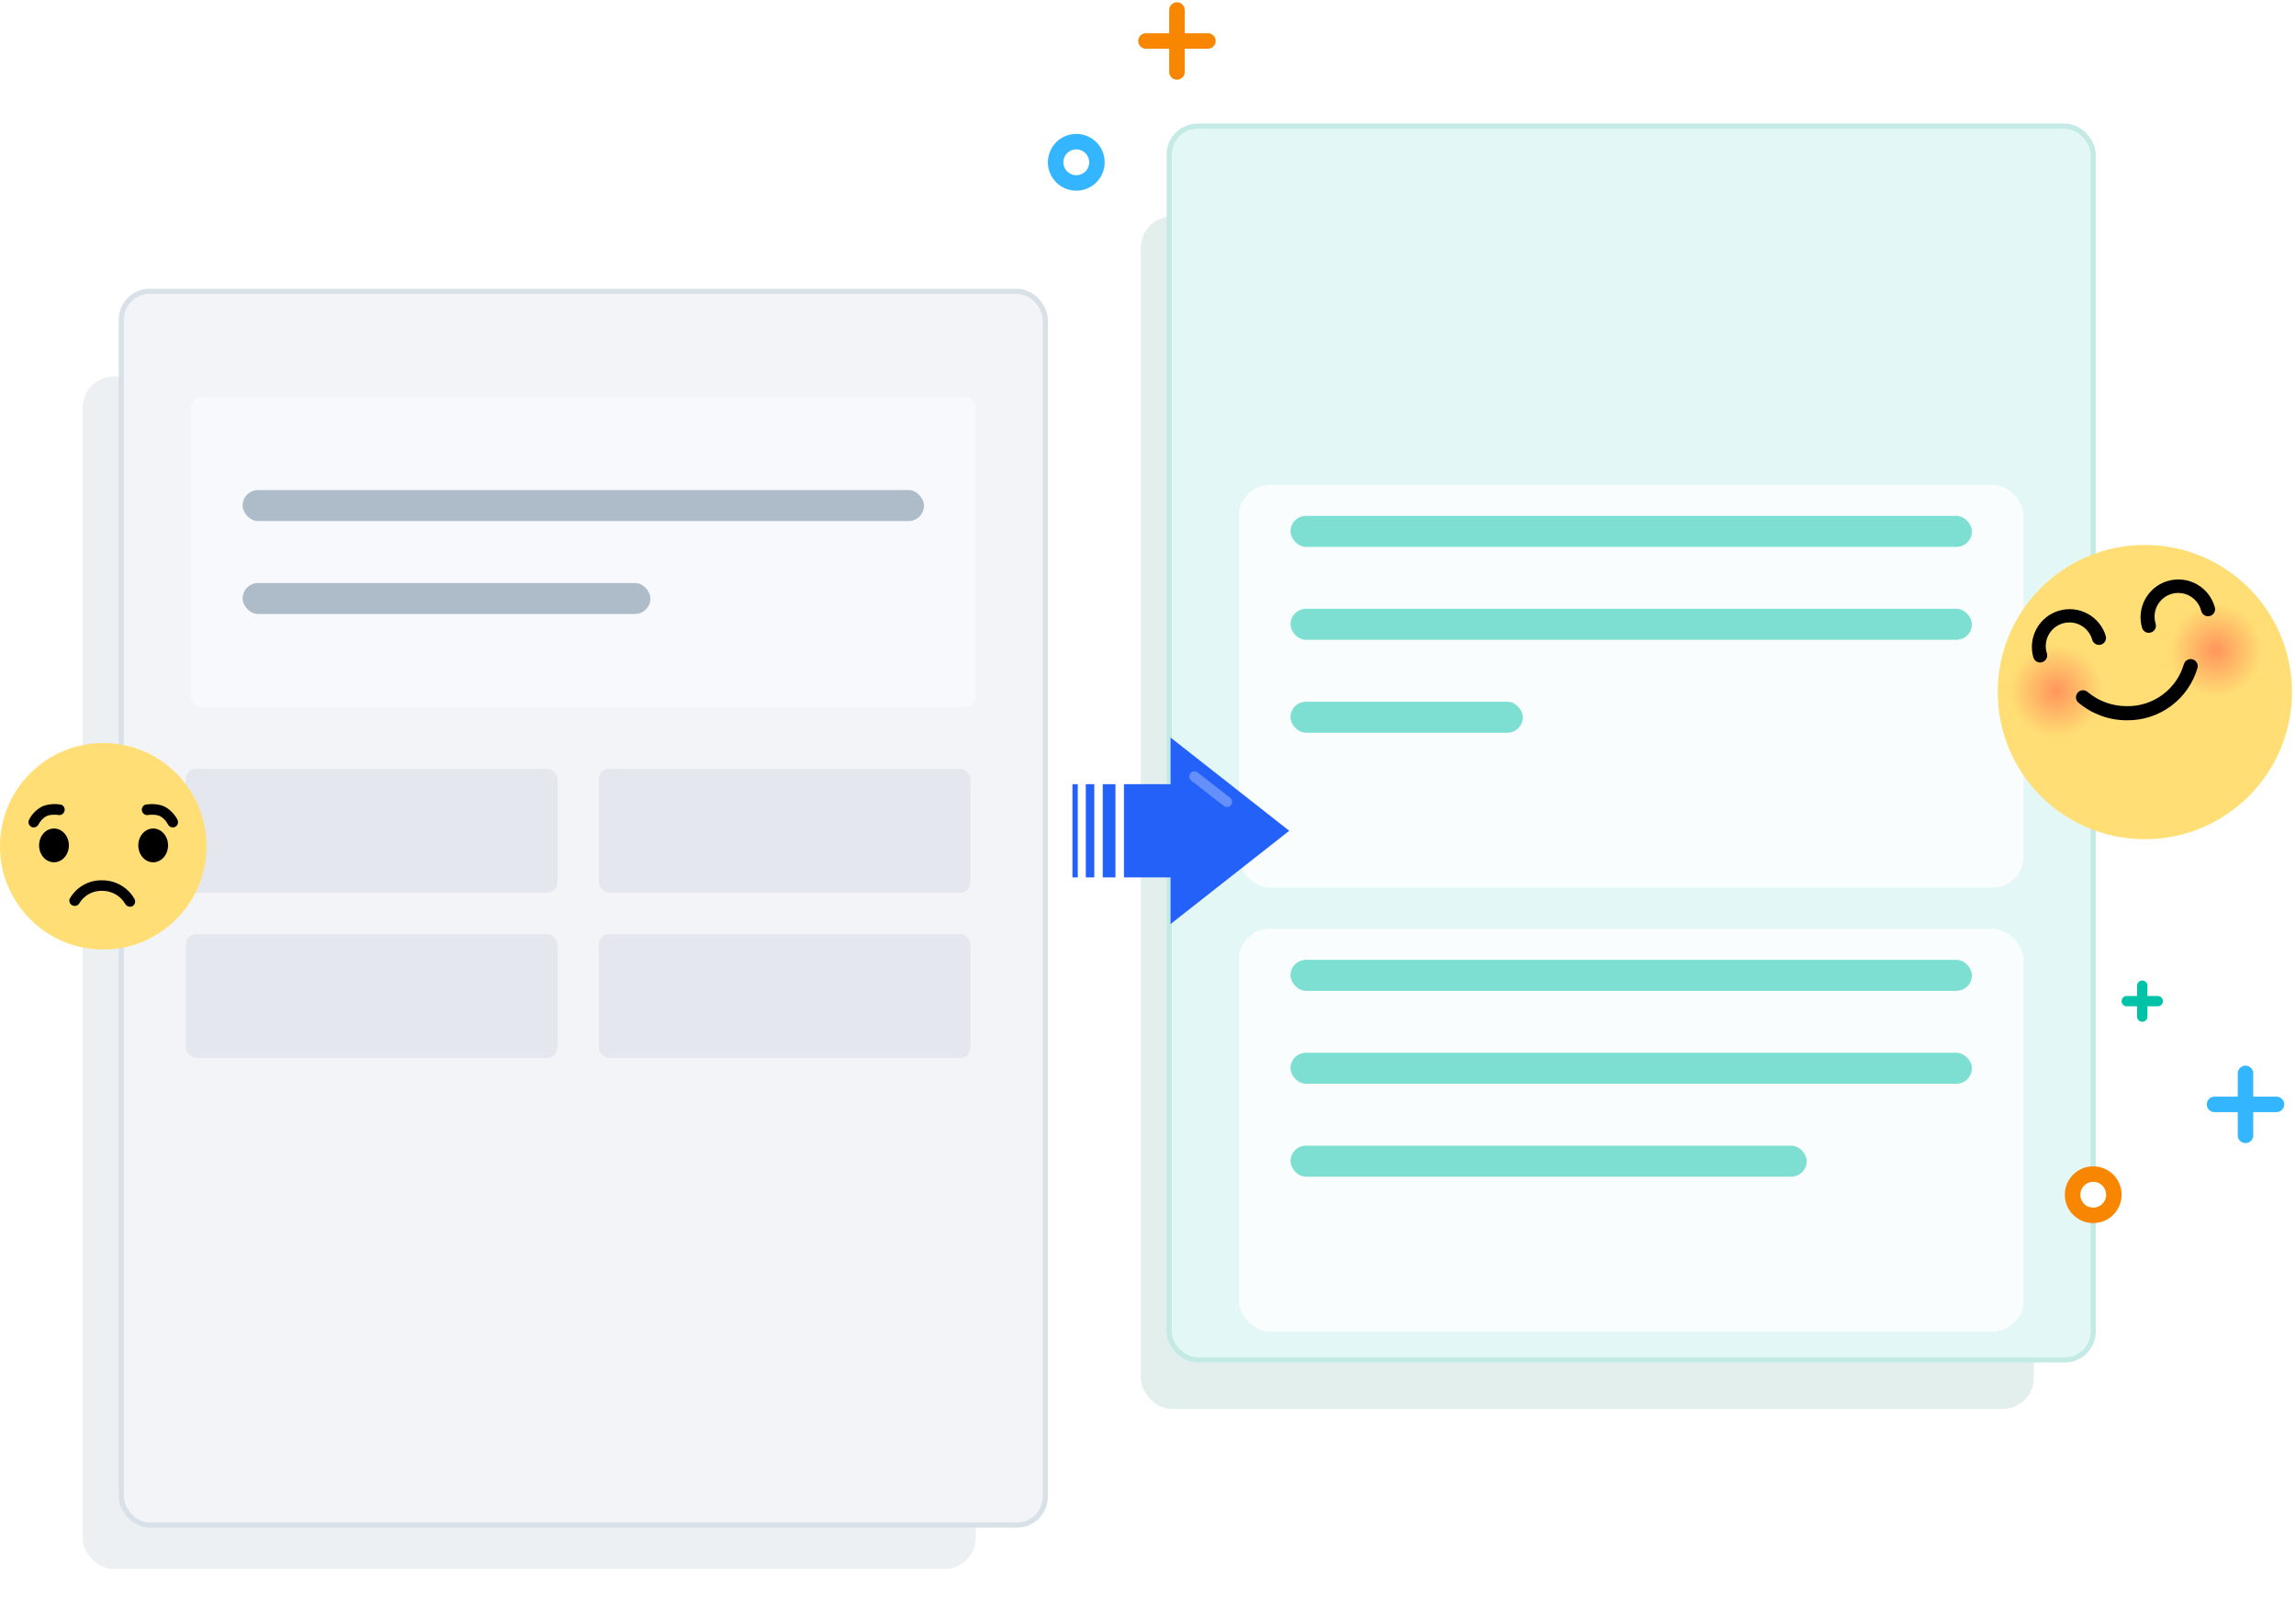 <svg width="459" height="324" viewBox="0 0 459 324" fill="none" xmlns="http://www.w3.org/2000/svg">
<g filter="url(#filter0_f_11192_5067)">
<rect x="16.511" y="75.27" width="178.53" height="238.384" rx="6.192" fill="#C3CBD3" fill-opacity="0.3"/>
</g>
<rect x="24.251" y="58.242" width="184.722" height="246.64" rx="5.676" fill="#F2F4F7" stroke="#D9E1E8" stroke-width="1.032"/>
<rect opacity="0.8" x="38.183" y="79.397" width="156.859" height="61.918" rx="2.064" fill="#F8FAFE"/>
<rect x="48.502" y="97.973" width="136.22" height="6.192" rx="3.096" fill="#AEBBC8"/>
<rect x="48.502" y="116.548" width="81.525" height="6.192" rx="3.096" fill="#AEBBC8"/>
<rect opacity="0.2" x="37.15" y="153.699" width="74.302" height="24.767" rx="2.064" fill="#AEBBC8"/>
<rect opacity="0.2" x="119.708" y="153.699" width="74.302" height="24.767" rx="2.064" fill="#AEBBC8"/>
<rect opacity="0.2" x="37.15" y="186.722" width="74.302" height="24.767" rx="2.064" fill="#AEBBC8"/>
<rect opacity="0.2" x="119.708" y="186.722" width="74.302" height="24.767" rx="2.064" fill="#AEBBC8"/>
<g filter="url(#filter1_f_11192_5067)">
<rect x="228.064" y="43.279" width="178.53" height="238.384" rx="6.192" fill="#A1C8C3" fill-opacity="0.3"/>
</g>
<rect x="233.74" y="25.219" width="184.722" height="246.64" rx="5.676" fill="#E3F7F6" stroke="#C4EAE6" stroke-width="1.032"/>
<g opacity="0.8" filter="url(#filter2_d_11192_5067)">
<rect x="247.672" y="84.557" width="156.859" height="80.493" rx="6.192" fill="white"/>
</g>
<rect x="257.991" y="103.133" width="136.22" height="6.192" rx="3.096" fill="#00C2A7" fill-opacity="0.5"/>
<rect x="257.991" y="121.708" width="136.22" height="6.192" rx="3.096" fill="#00C2A7" fill-opacity="0.5"/>
<rect x="257.991" y="140.284" width="46.438" height="6.192" rx="3.096" fill="#00C2A7" fill-opacity="0.5"/>
<g opacity="0.8" filter="url(#filter3_d_11192_5067)">
<rect x="247.672" y="173.307" width="156.859" height="80.493" rx="6.192" fill="white"/>
</g>
<rect x="257.991" y="191.882" width="136.22" height="6.192" rx="3.096" fill="#00C2A7" fill-opacity="0.5"/>
<rect x="257.991" y="210.457" width="136.22" height="6.192" rx="3.096" fill="#00C2A7" fill-opacity="0.5"/>
<rect x="257.991" y="229.033" width="103.197" height="6.192" rx="3.096" fill="#00C2A7" fill-opacity="0.5"/>
<g clip-path="url(#clip0_11192_5067)">
<path d="M20.639 189.818C32.038 189.818 41.279 180.577 41.279 169.179C41.279 157.78 32.038 148.539 20.639 148.539C9.241 148.539 0 157.78 0 169.179C0 180.577 9.241 189.818 20.639 189.818Z" fill="#FFDE75"/>
<path d="M25.967 181.261C25.773 181.259 25.583 181.204 25.417 181.103C25.251 181.001 25.116 180.857 25.026 180.685C24.553 179.883 23.877 179.22 23.066 178.764C22.256 178.307 21.338 178.073 20.408 178.085C19.478 178.057 18.558 178.283 17.746 178.738C16.934 179.193 16.262 179.86 15.801 180.669C15.652 180.871 15.437 181.014 15.193 181.075C14.95 181.135 14.693 181.108 14.467 180.999C14.241 180.89 14.06 180.705 13.956 180.477C13.851 180.248 13.83 179.991 13.896 179.748C14.53 178.582 15.473 177.614 16.622 176.949C17.771 176.285 19.081 175.95 20.408 175.981C21.729 175.971 23.029 176.315 24.173 176.978C25.316 177.64 26.261 178.597 26.909 179.748C27.033 179.999 27.055 180.288 26.969 180.554C26.884 180.82 26.698 181.043 26.452 181.175C26.299 181.239 26.133 181.268 25.967 181.261Z" fill="black"/>
<path d="M13.772 169.001C13.772 170.868 12.437 172.381 10.791 172.381C9.144 172.381 7.814 170.868 7.814 169.001C7.814 167.133 9.149 165.626 10.791 165.626C12.432 165.626 13.772 167.133 13.772 169.001Z" fill="black"/>
<path d="M33.599 169.001C33.599 170.868 32.27 172.381 30.623 172.381C28.976 172.381 27.646 170.868 27.646 169.001C27.646 167.133 28.976 165.626 30.623 165.626C32.27 165.626 33.599 167.133 33.599 169.001Z" fill="black"/>
<path d="M34.541 165.411C34.334 165.41 34.133 165.349 33.96 165.237C33.788 165.124 33.651 164.964 33.566 164.776C33.247 164.168 32.779 163.652 32.205 163.275C31.387 162.736 29.928 162.855 29.439 162.946C29.186 162.949 28.94 162.863 28.745 162.702C28.549 162.542 28.416 162.318 28.369 162.07C28.323 161.821 28.365 161.564 28.488 161.344C28.612 161.123 28.809 160.953 29.046 160.864C29.309 160.815 31.688 160.401 33.351 161.509C34.275 162.106 35.019 162.944 35.504 163.931C35.612 164.188 35.616 164.477 35.516 164.737C35.416 164.997 35.218 165.208 34.966 165.325C34.831 165.382 34.687 165.412 34.541 165.411Z" fill="black"/>
<path d="M6.743 165.411C6.949 165.41 7.151 165.349 7.324 165.237C7.496 165.124 7.633 164.964 7.717 164.776C8.037 164.168 8.505 163.652 9.079 163.275C9.897 162.736 11.356 162.855 11.845 162.946C12.098 162.949 12.344 162.863 12.539 162.702C12.735 162.542 12.867 162.318 12.914 162.07C12.961 161.821 12.919 161.564 12.796 161.344C12.672 161.123 12.475 160.953 12.238 160.864C11.975 160.815 9.596 160.401 7.933 161.509C7.009 162.106 6.265 162.944 5.78 163.931C5.672 164.188 5.667 164.477 5.768 164.737C5.868 164.997 6.065 165.208 6.318 165.325C6.453 165.382 6.597 165.412 6.743 165.411Z" fill="black"/>
</g>
<g clip-path="url(#clip1_11192_5067)">
<path d="M428.782 167.763C445.025 167.763 458.193 154.595 458.193 138.352C458.193 122.109 445.025 108.941 428.782 108.941C412.539 108.941 399.371 122.109 399.371 138.352C399.371 154.595 412.539 167.763 428.782 167.763Z" fill="#FFDE75"/>
<path opacity="0.5" d="M442.993 140.998C449.058 140.998 453.975 136.081 453.975 130.016C453.975 123.95 449.058 119.033 442.993 119.033C436.927 119.033 432.01 123.95 432.01 130.016C432.01 136.081 436.927 140.998 442.993 140.998Z" fill="url(#paint0_radial_11192_5067)"/>
<path opacity="0.5" d="M415.261 148.354C420.873 146.054 423.557 139.639 421.257 134.027C418.956 128.415 412.542 125.731 406.93 128.031C401.318 130.332 398.633 136.746 400.934 142.358C403.234 147.97 409.648 150.655 415.261 148.354Z" fill="url(#paint1_radial_11192_5067)"/>
<path d="M429.572 126.511C429.267 126.51 428.97 126.409 428.727 126.226C428.484 126.042 428.307 125.784 428.222 125.491C427.947 124.538 427.862 123.539 427.972 122.553C428.082 121.567 428.386 120.613 428.865 119.744C429.833 117.989 431.458 116.691 433.383 116.135C435.308 115.578 437.376 115.809 439.13 116.777C440.885 117.745 442.183 119.371 442.74 121.296C442.807 121.478 442.836 121.673 442.825 121.867C442.813 122.061 442.762 122.251 442.674 122.424C442.585 122.598 442.462 122.751 442.312 122.875C442.162 122.998 441.988 123.089 441.8 123.142C441.613 123.195 441.417 123.209 441.224 123.183C441.032 123.156 440.847 123.09 440.681 122.989C440.514 122.888 440.371 122.753 440.26 122.594C440.148 122.434 440.071 122.253 440.032 122.063C439.872 121.453 439.59 120.881 439.205 120.381C438.82 119.881 438.339 119.463 437.79 119.152C437.241 118.841 436.636 118.643 436.009 118.569C435.382 118.495 434.747 118.548 434.141 118.723C433.535 118.899 432.97 119.194 432.48 119.591C431.989 119.988 431.583 120.479 431.285 121.035C430.988 121.591 430.804 122.201 430.745 122.83C430.687 123.458 430.755 124.092 430.945 124.693C430.996 124.871 431.012 125.057 430.991 125.241C430.97 125.425 430.913 125.603 430.824 125.765C430.734 125.927 430.613 126.069 430.468 126.184C430.323 126.299 430.156 126.384 429.978 126.434C429.847 126.48 429.71 126.506 429.572 126.511Z" fill="black"/>
<path d="M407.845 132.439C407.54 132.438 407.244 132.338 407.001 132.154C406.757 131.97 406.58 131.712 406.495 131.419C406.22 130.467 406.136 129.47 406.246 128.485C406.357 127.5 406.66 126.546 407.139 125.679C407.618 124.811 408.263 124.046 409.037 123.427C409.812 122.809 410.701 122.349 411.653 122.074C412.605 121.799 413.602 121.715 414.587 121.825C415.572 121.935 416.526 122.239 417.393 122.718C418.261 123.197 419.026 123.842 419.645 124.616C420.263 125.391 420.723 126.28 420.998 127.232C421.068 127.58 421.004 127.942 420.819 128.245C420.633 128.549 420.341 128.771 419.999 128.868C419.657 128.964 419.291 128.929 418.975 128.768C418.658 128.607 418.414 128.332 418.291 127.999C418.134 127.384 417.856 126.807 417.473 126.302C417.089 125.797 416.608 125.374 416.058 125.059C415.507 124.744 414.899 124.542 414.27 124.466C413.64 124.391 413.002 124.442 412.392 124.618C411.783 124.794 411.215 125.09 410.723 125.49C410.23 125.89 409.823 126.384 409.526 126.944C409.228 127.504 409.046 128.118 408.991 128.75C408.935 129.382 409.007 130.018 409.203 130.622C409.256 130.801 409.274 130.989 409.253 131.175C409.233 131.361 409.176 131.541 409.085 131.705C408.995 131.868 408.872 132.012 408.725 132.128C408.578 132.243 408.409 132.328 408.229 132.378C408.104 132.416 407.975 132.437 407.845 132.439Z" fill="black"/>
<path d="M425.17 143.989C421.694 143.996 418.325 142.789 415.645 140.576C415.479 140.467 415.338 140.324 415.231 140.157C415.124 139.99 415.054 139.803 415.024 139.607C414.995 139.411 415.007 139.211 415.06 139.019C415.113 138.828 415.205 138.651 415.332 138.498C415.458 138.345 415.615 138.22 415.793 138.132C415.97 138.044 416.165 137.995 416.363 137.987C416.561 137.979 416.758 138.013 416.943 138.086C417.127 138.16 417.293 138.271 417.432 138.413C419.611 140.206 422.348 141.179 425.17 141.166C427.738 141.213 430.25 140.412 432.317 138.887C434.385 137.362 435.891 135.198 436.604 132.73C436.716 132.387 436.955 132.099 437.273 131.926C437.59 131.754 437.962 131.71 438.311 131.803C438.66 131.897 438.96 132.12 439.149 132.429C439.338 132.737 439.402 133.105 439.327 133.459C438.453 136.527 436.593 139.221 434.034 141.124C431.474 143.028 428.359 144.035 425.17 143.989Z" fill="black"/>
</g>
<path d="M219.293 32.443C219.293 34.723 217.445 36.571 215.165 36.571C212.885 36.571 211.037 34.723 211.037 32.443C211.037 30.163 212.885 28.315 215.165 28.315C217.445 28.315 219.293 30.163 219.293 32.443Z" stroke="#33B6FF" stroke-width="3.096"/>
<path d="M422.59 238.836C422.59 241.116 420.742 242.964 418.462 242.964C416.183 242.964 414.335 241.116 414.335 238.836C414.335 236.556 416.183 234.708 418.462 234.708C420.742 234.708 422.59 236.556 422.59 238.836Z" fill="white" stroke="#F88601" stroke-width="3.096"/>
<path d="M442.714 220.777H455.097" stroke="#33B6FF" stroke-width="3.096" stroke-linecap="round"/>
<path d="M448.906 214.585L448.906 226.969" stroke="#33B6FF" stroke-width="3.096" stroke-linecap="round"/>
<path d="M425.17 200.138H431.362" stroke="#00C2A7" stroke-width="2.064" stroke-linecap="round"/>
<path d="M428.266 197.042L428.266 203.233" stroke="#00C2A7" stroke-width="2.064" stroke-linecap="round"/>
<path d="M229.096 8.192H241.48" stroke="#F88601" stroke-width="3.096" stroke-linecap="round"/>
<path d="M235.288 2L235.288 14.384" stroke="#F88601" stroke-width="3.096" stroke-linecap="round"/>
<path d="M257.733 166.082L234.011 184.721L234.011 147.443L257.733 166.082Z" fill="#2361F9"/>
<path d="M245.291 160.298L238.775 155.229" stroke="white" stroke-opacity="0.3" stroke-width="2.064" stroke-linecap="round"/>
<rect x="224.691" y="156.763" width="10.167" height="18.639" fill="#2361F9"/>
<rect x="220.455" y="156.763" width="2.542" height="18.639" fill="#2361F9"/>
<rect x="217.066" y="156.763" width="1.694" height="18.639" fill="#2361F9"/>
<rect x="214.391" y="156.763" width="1.07" height="18.639" fill="#2361F9"/>
<defs>
<filter id="filter0_f_11192_5067" x="6.191" y="64.95" width="199.17" height="259.024" filterUnits="userSpaceOnUse" color-interpolation-filters="sRGB">
<feFlood flood-opacity="0" result="BackgroundImageFix"/>
<feBlend mode="normal" in="SourceGraphic" in2="BackgroundImageFix" result="shape"/>
<feGaussianBlur stdDeviation="5.16" result="effect1_foregroundBlur_11192_5067"/>
</filter>
<filter id="filter1_f_11192_5067" x="217.745" y="32.959" width="199.17" height="259.024" filterUnits="userSpaceOnUse" color-interpolation-filters="sRGB">
<feFlood flood-opacity="0" result="BackgroundImageFix"/>
<feBlend mode="normal" in="SourceGraphic" in2="BackgroundImageFix" result="shape"/>
<feGaussianBlur stdDeviation="5.16" result="effect1_foregroundBlur_11192_5067"/>
</filter>
<filter id="filter2_d_11192_5067" x="222.905" y="72.174" width="206.393" height="130.028" filterUnits="userSpaceOnUse" color-interpolation-filters="sRGB">
<feFlood flood-opacity="0" result="BackgroundImageFix"/>
<feColorMatrix in="SourceAlpha" type="matrix" values="0 0 0 0 0 0 0 0 0 0 0 0 0 0 0 0 0 0 127 0" result="hardAlpha"/>
<feOffset dy="12.384"/>
<feGaussianBlur stdDeviation="12.384"/>
<feComposite in2="hardAlpha" operator="out"/>
<feColorMatrix type="matrix" values="0 0 0 0 0.076 0 0 0 0 0.454 0 0 0 0 0.341 0 0 0 0.08 0"/>
<feBlend mode="normal" in2="BackgroundImageFix" result="effect1_dropShadow_11192_5067"/>
<feBlend mode="normal" in="SourceGraphic" in2="effect1_dropShadow_11192_5067" result="shape"/>
</filter>
<filter id="filter3_d_11192_5067" x="222.905" y="160.923" width="206.393" height="130.028" filterUnits="userSpaceOnUse" color-interpolation-filters="sRGB">
<feFlood flood-opacity="0" result="BackgroundImageFix"/>
<feColorMatrix in="SourceAlpha" type="matrix" values="0 0 0 0 0 0 0 0 0 0 0 0 0 0 0 0 0 0 127 0" result="hardAlpha"/>
<feOffset dy="12.384"/>
<feGaussianBlur stdDeviation="12.384"/>
<feComposite in2="hardAlpha" operator="out"/>
<feColorMatrix type="matrix" values="0 0 0 0 0.076 0 0 0 0 0.454 0 0 0 0 0.341 0 0 0 0.08 0"/>
<feBlend mode="normal" in2="BackgroundImageFix" result="effect1_dropShadow_11192_5067"/>
<feBlend mode="normal" in="SourceGraphic" in2="effect1_dropShadow_11192_5067" result="shape"/>
</filter>
<radialGradient id="paint0_radial_11192_5067" cx="0" cy="0" r="1" gradientUnits="userSpaceOnUse" gradientTransform="translate(442.993 130.016) scale(10.982)">
<stop stop-color="#FF4D43"/>
<stop offset="0.84" stop-color="#FFDE75"/>
</radialGradient>
<radialGradient id="paint1_radial_11192_5067" cx="0" cy="0" r="1" gradientUnits="userSpaceOnUse" gradientTransform="translate(411.115 138.191) scale(10.982 10.982)">
<stop stop-color="#FF4D43"/>
<stop offset="0.84" stop-color="#FFDE75"/>
</radialGradient>
<clipPath id="clip0_11192_5067">
<rect width="41.279" height="41.279" fill="white" transform="translate(0 148.539)"/>
</clipPath>
<clipPath id="clip1_11192_5067">
<rect width="58.822" height="58.822" fill="white" transform="translate(399.371 108.941)"/>
</clipPath>
</defs>
</svg>
